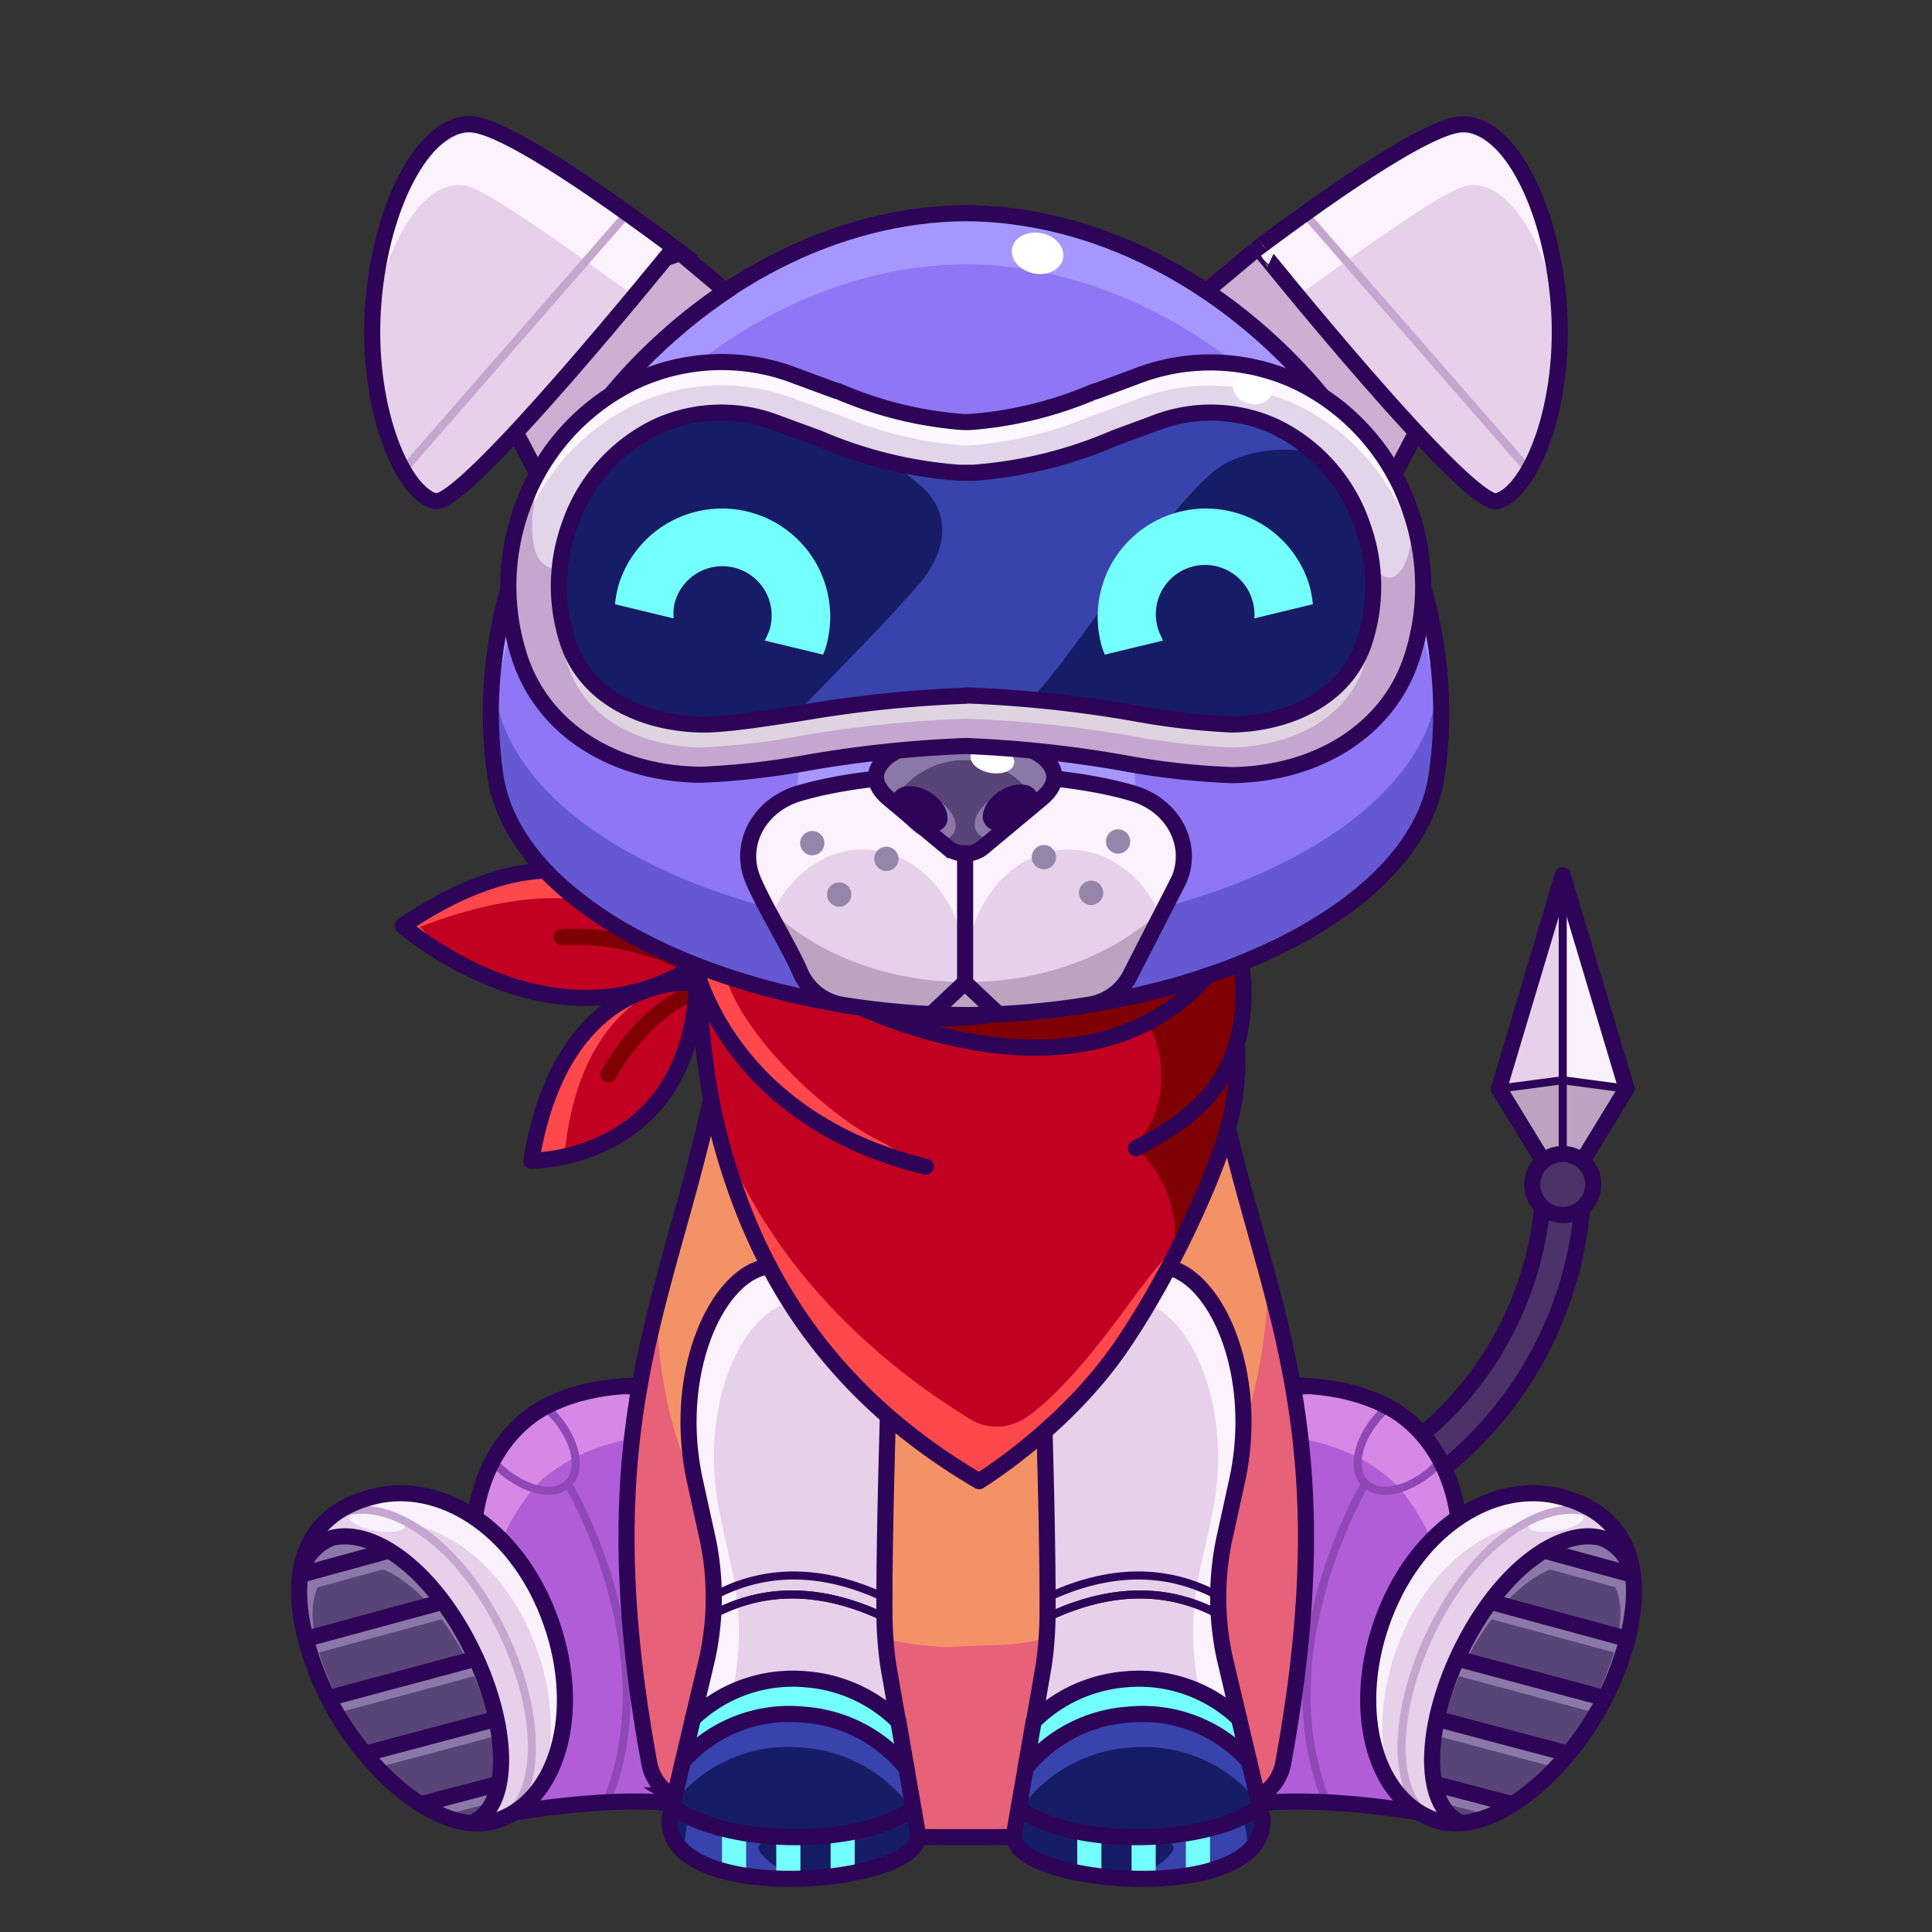 <svg xmlns="http://www.w3.org/2000/svg" viewBox="0 0 240 240">
  <rect x="0" y="0" width="240" height="240" fill="#333333" stroke="none"/>
  <svg id="tale" xmlns="http://www.w3.org/2000/svg" viewBox="0 0 240 240"><defs><style>.prefix_zgi3OZFMij_cls-1{fill:#4b3268;}.prefix_zgi3OZFMij_cls-2,.prefix_zgi3OZFMij_cls-6{fill:none;stroke:#2d0457;stroke-linecap:round;stroke-linejoin:round;}.prefix_zgi3OZFMij_cls-2{stroke-width:2px;}.prefix_zgi3OZFMij_cls-3{fill:#bca4c1;}.prefix_zgi3OZFMij_cls-4{fill:#f9f2fc;}.prefix_zgi3OZFMij_cls-5{fill:#e6d0ea;}</style></defs><g id="_02" data-name="02"><path class="prefix_zgi3OZFMij_cls-1" d="M191.67,148.71a42,42,0,0,1-29.54,37.37l1.52,4.76a47,47,0,0,0,33-42.13Z"/><path class="prefix_zgi3OZFMij_cls-2" d="M191.67,148.71a42,42,0,0,1-29.54,37.37l1.52,4.76a47,47,0,0,0,33-42.13Z"/><polygon class="prefix_zgi3OZFMij_cls-3" points="194.13 148.22 194.13 134.19 202.06 135.24 194.13 148.22"/><polygon class="prefix_zgi3OZFMij_cls-4" points="194.13 109.35 194.13 134.19 202.06 135.85 194.13 109.35"/><polygon class="prefix_zgi3OZFMij_cls-3" points="194.13 148.22 194.13 134.19 186.2 135.24 194.13 148.22"/><polygon class="prefix_zgi3OZFMij_cls-5" points="194.3 109.35 194.3 134.19 186.37 135.85 194.3 109.35"/><line class="prefix_zgi3OZFMij_cls-2" x1="202.06" y1="135.24" x2="194.13" y2="148.22"/><line class="prefix_zgi3OZFMij_cls-2" x1="202.06" y1="135.24" x2="194.13" y2="108.74"/><line class="prefix_zgi3OZFMij_cls-2" x1="186.2" y1="135.24" x2="194.13" y2="148.22"/><line class="prefix_zgi3OZFMij_cls-2" x1="186.2" y1="135.24" x2="194.13" y2="108.74"/><polyline class="prefix_zgi3OZFMij_cls-6" points="194.13 108.74 194.13 134.19 202.06 135.24"/><polygon class="prefix_zgi3OZFMij_cls-6" points="194.13 148.22 194.13 134.19 186.2 135.24 194.13 148.22"/><circle class="prefix_zgi3OZFMij_cls-1" cx="194.13" cy="147.14" r="3.79"/><circle class="prefix_zgi3OZFMij_cls-2" cx="194.13" cy="147.14" r="3.79"/></g></svg>
<svg id="ears" xmlns="http://www.w3.org/2000/svg" viewBox="0 0 240 240"><defs><style>.prefix_CUWRl-CoNd_cls-1{fill:#ccafd3;}.prefix_CUWRl-CoNd_cls-2{fill:#e6d0ea;}.prefix_CUWRl-CoNd_cls-3{fill:#fcf2fd;}.prefix_CUWRl-CoNd_cls-4,.prefix_CUWRl-CoNd_cls-5{fill:none;}.prefix_CUWRl-CoNd_cls-4{stroke:#2d0457;stroke-miterlimit:10;stroke-width:2px;}.prefix_CUWRl-CoNd_cls-5{stroke:#c5a6ce;stroke-linecap:round;stroke-linejoin:round;}</style></defs><g id="_01" data-name="01"><path class="prefix_CUWRl-CoNd_cls-1" d="M90.07,36.26l-5.88-5.09L64,53.53l3.59,6.84C72.6,50.44,81.49,43.26,90.07,36.26Z"/><path class="prefix_CUWRl-CoNd_cls-2" d="M54,62.26c-4.15-1.15-8.64-12-7.62-24.68S53.11,14.57,59,15.5c2.82.44,9.66,4,24.75,15.26C83.72,30.76,57.57,63.24,54,62.26Z"/><path class="prefix_CUWRl-CoNd_cls-3" d="M57.67,23.05c2.41.38,9.59,5.35,21.12,13.72a52.63,52.63,0,0,1,5.4-5.6C69.86,20.45,63.58,16.49,60.9,16.06c-5.57-.88-13.62,7.34-14.59,19.38a43.17,43.17,0,0,0-.11,4.8C47.87,30,52.7,22.26,57.67,23.05Z"/><line class="prefix_CUWRl-CoNd_cls-4" x1="89.98" y1="36.02" x2="84.19" y2="31.17"/><line class="prefix_CUWRl-CoNd_cls-4" x1="67.57" y1="60.39" x2="63.97" y2="53.53"/><line class="prefix_CUWRl-CoNd_cls-5" x1="50.12" y1="58.38" x2="77.93" y2="26.52"/><path class="prefix_CUWRl-CoNd_cls-4" d="M54,62.26c-4.15-1.15-8.64-12-7.62-24.68S53.11,14.57,59,15.5c2.82.44,9.66,4,24.75,15.26C83.72,30.76,57.57,63.24,54,62.26Z"/><path class="prefix_CUWRl-CoNd_cls-4" d="M90.84,35.69a67.9,67.9,0,0,0-23.2,25.82"/><path class="prefix_CUWRl-CoNd_cls-1" d="M149.93,36.26l5.88-5.09L176,53.53l-3.59,6.84C167.4,50.44,158.51,43.26,149.93,36.26Z"/><path class="prefix_CUWRl-CoNd_cls-2" d="M186,62.26c4.15-1.15,8.64-12,7.62-24.68s-6.69-23-12.55-22.08c-2.82.44-9.66,4-24.75,15.26C156.28,30.76,182.43,63.24,186,62.26Z"/><path class="prefix_CUWRl-CoNd_cls-3" d="M182.33,23.05c-2.41.38-9.59,5.35-21.12,13.72a52.63,52.63,0,0,0-5.4-5.6c14.33-10.72,20.61-14.68,23.29-15.11,5.57-.88,13.62,7.34,14.59,19.38a43.17,43.17,0,0,1,.11,4.8C192.13,30,187.3,22.26,182.33,23.05Z"/><line class="prefix_CUWRl-CoNd_cls-4" x1="150.02" y1="36.02" x2="155.81" y2="31.17"/><line class="prefix_CUWRl-CoNd_cls-4" x1="172.43" y1="60.39" x2="176.03" y2="53.53"/><line class="prefix_CUWRl-CoNd_cls-5" x1="189.88" y1="58.38" x2="162.07" y2="26.52"/><path class="prefix_CUWRl-CoNd_cls-4" d="M186,62.26c4.15-1.15,8.64-12,7.62-24.68s-6.69-23-12.55-22.08c-2.82.44-9.66,4-24.75,15.26C156.28,30.76,182.43,63.24,186,62.26Z"/><path class="prefix_CUWRl-CoNd_cls-4" d="M149.16,35.69a67.9,67.9,0,0,1,23.2,25.82"/></g></svg>
<svg id="legs" xmlns="http://www.w3.org/2000/svg" viewBox="0 0 240 240"><defs><style>.prefix_FcHYrykbZA_cls-1{fill:#d588e5;}.prefix_FcHYrykbZA_cls-2{fill:#b15dd8;}.prefix_FcHYrykbZA_prefix_FcHYrykbZA_cls-11,.prefix_FcHYrykbZA_cls-3,.prefix_FcHYrykbZA_cls-4,.prefix_FcHYrykbZA_cls-5,.prefix_FcHYrykbZA_cls-9{fill:none;}.prefix_FcHYrykbZA_cls-3{stroke:#8f48b5;}.prefix_FcHYrykbZA_prefix_FcHYrykbZA_cls-11,.prefix_FcHYrykbZA_cls-3,.prefix_FcHYrykbZA_cls-4,.prefix_FcHYrykbZA_cls-9{stroke-linecap:round;stroke-linejoin:round;}.prefix_FcHYrykbZA_cls-4,.prefix_FcHYrykbZA_cls-5{stroke:#2d0457;}.prefix_FcHYrykbZA_cls-4,.prefix_FcHYrykbZA_cls-5,.prefix_FcHYrykbZA_cls-9{stroke-width:2px;}.prefix_FcHYrykbZA_cls-5{stroke-miterlimit:10;}.prefix_FcHYrykbZA_cls-6{fill:#e6d0ea;}.prefix_FcHYrykbZA_cls-7{fill:#8c78a8;}.prefix_FcHYrykbZA_cls-8{fill:#594477;}.prefix_FcHYrykbZA_cls-9{stroke:#8c78a8;}.prefix_FcHYrykbZA_prefix_FcHYrykbZA_cls-10{fill:#f9f2fc;}.prefix_FcHYrykbZA_prefix_FcHYrykbZA_cls-11{stroke:#c5a6ce;}</style></defs><g id="_03" data-name="03"><path class="prefix_FcHYrykbZA_cls-1" d="M148.21,220s9-1.53,30.11,2.18l3.77-21.69c1-13.07-4.27-24.39-13.74-27.36-1.48-.46-12.82.64-14.34.62"/><path class="prefix_FcHYrykbZA_cls-2" d="M174.21,185.28c6.52,8.25,5.56,16.11,4.56,24.5-.49,4,2.45,6,5.61,6l-5.24,9.52c-21.13-3.71-29.15-.54-29.15-.54l5.8-45.93C162.79,177.45,171,181.28,174.21,185.28Z"/><path class="prefix_FcHYrykbZA_cls-3" d="M172.49,175.19a1.45,1.45,0,0,0-.45-.07c-2.83,2.67-4.15,6.33-2.95,8.5,1.3,2.34,5,2,8.35-.65a12,12,0,0,0,1.27-1.19C177.28,178.57,175.17,176.2,172.49,175.19Z"/><path class="prefix_FcHYrykbZA_cls-3" d="M169.61,184.29s-12.61,21-4.71,39.79"/><path class="prefix_FcHYrykbZA_cls-4" d="M161.52,172.13c7.14.23,11.18,2.67,12.44,3.57,8.08,5.77,9.57,18.17,4.54,30.28"/><path class="prefix_FcHYrykbZA_cls-5" d="M151.08,225.15s6.53-3.31,27.65.41"/><path class="prefix_FcHYrykbZA_cls-6" d="M172,200.62c-4.28,11.09-1.6,22.45,6,25.38s18.57-7.26,22.85-18.35,2.29-19.55-7.36-21.81C185.57,184,176.29,189.53,172,200.62Z"/><path class="prefix_FcHYrykbZA_cls-7" d="M182.22,204.41c-4.73,9.61-5,19.18-.52,21.36s13.39-6.92,18.12-16.54,4.91-16.74-1-18.28C194,189.7,187,194.79,182.22,204.41Z"/><path class="prefix_FcHYrykbZA_cls-8" d="M182.05,206.47c-4.26,8.66-4.4,17.31-.32,19.32S194,219.62,198.21,211s4.37-15.11-1.05-16.54C192.71,193.25,186.31,197.81,182.05,206.47Z"/><line class="prefix_FcHYrykbZA_cls-9" x1="178.73" y1="222.81" x2="186.2" y2="224.78"/><line class="prefix_FcHYrykbZA_cls-9" x1="178.29" y1="214.55" x2="193.74" y2="218.66"/><line class="prefix_FcHYrykbZA_cls-9" x1="180.73" y1="207.05" x2="198.24" y2="211.75"/><line class="prefix_FcHYrykbZA_cls-9" x1="184.71" y1="199.96" x2="201.19" y2="204.42"/><line class="prefix_FcHYrykbZA_cls-9" x1="191.13" y1="193.53" x2="201.91" y2="196.48"/><ellipse class="prefix_FcHYrykbZA_prefix_FcHYrykbZA_cls-10" cx="193.29" cy="189.05" rx="3.47" ry="1.13" transform="translate(-29.28 35.54) rotate(-9.77)"/><path class="prefix_FcHYrykbZA_prefix_FcHYrykbZA_cls-10" d="M189.46,189.2l1.45-.91,5.77-1,.32-.13a15.49,15.49,0,0,0-3.52-1.27c-7.91-1.86-17.19,3.69-21.47,14.78-3.1,8-2.53,16.18.88,21.19-1.75-4.9-1.6-11.36.86-17.74,3.16-8.2,9.06-13.38,15.12-14.76C189.07,189.26,189.27,189.24,189.46,189.2Z"/><path class="prefix_FcHYrykbZA_prefix_FcHYrykbZA_cls-11" d="M202,193.44a7.43,7.43,0,0,0-4.57-5.59c-5.78-1.68-14,3.67-19.32,14.22s-5.34,21.29,0,24"/><path class="prefix_FcHYrykbZA_cls-4" d="M172,200.62c-4.28,11.09-1.6,22.45,6,25.38s18.57-7.26,22.85-18.35,2.29-19.55-7.36-21.81C185.57,184,176.29,189.53,172,200.62Z"/><path class="prefix_FcHYrykbZA_cls-4" d="M202.9,196.08a6.27,6.27,0,0,0-3.88-5c-5-1.4-12.34,3.66-17.26,13.38s-5.16,19.5-.55,21.83"/><line class="prefix_FcHYrykbZA_cls-4" x1="178.59" y1="221.69" x2="187.71" y2="224.08"/><line class="prefix_FcHYrykbZA_cls-4" x1="178.73" y1="213.58" x2="194.43" y2="217.75"/><line class="prefix_FcHYrykbZA_cls-4" x1="181.42" y1="206.14" x2="198.93" y2="210.84"/><line class="prefix_FcHYrykbZA_cls-4" x1="185.4" y1="199.05" x2="201.88" y2="203.52"/><line class="prefix_FcHYrykbZA_cls-4" x1="191.82" y1="192.62" x2="202.6" y2="195.57"/><path class="prefix_FcHYrykbZA_cls-1" d="M91.93,220s-9-1.53-30.1,2.18l-3.77-21.69c-1-13.07,4.27-24.39,13.74-27.36,1.48-.46,12.82.64,14.34.62"/><path class="prefix_FcHYrykbZA_cls-2" d="M65.94,185.28c-6.52,8.25-5.56,16.11-4.56,24.5.49,4-2.45,6-5.61,6L61,225.28c21.13-3.71,29.15-.54,29.15-.54l-5.8-45.93C77.36,177.45,69.11,181.28,65.94,185.28Z"/><path class="prefix_FcHYrykbZA_cls-3" d="M67.66,175.19a1.45,1.45,0,0,1,.45-.07c2.83,2.67,4.15,6.33,3,8.5-1.3,2.34-5,2-8.35-.65a12,12,0,0,1-1.27-1.19C62.87,178.57,65,176.2,67.66,175.19Z"/><path class="prefix_FcHYrykbZA_cls-3" d="M70.54,184.29s12.61,21,4.71,39.79"/><path class="prefix_FcHYrykbZA_cls-4" d="M78.63,172.13c-7.14.23-11.18,2.67-12.44,3.57-8.08,5.77-9.57,18.17-4.54,30.28"/><path class="prefix_FcHYrykbZA_cls-5" d="M89.07,225.15s-6.53-3.31-27.65.41"/><path class="prefix_FcHYrykbZA_cls-6" d="M68.14,200.62c4.28,11.09,1.6,22.45-6,25.38s-18.57-7.26-22.85-18.35S37,188.1,46.67,185.84C54.58,184,63.86,189.53,68.14,200.62Z"/><path class="prefix_FcHYrykbZA_cls-7" d="M57.93,204.41c4.73,9.61,5,19.18.52,21.36s-13.39-6.92-18.12-16.54-4.91-16.74,1-18.28C46.17,189.7,53.2,194.79,57.93,204.41Z"/><path class="prefix_FcHYrykbZA_cls-8" d="M58.1,206.47c4.26,8.66,4.4,17.31.32,19.32S46.2,219.62,41.94,211,37.57,195.85,43,194.42C47.44,193.25,53.84,197.81,58.1,206.47Z"/><line class="prefix_FcHYrykbZA_cls-9" x1="61.42" y1="222.81" x2="53.95" y2="224.78"/><line class="prefix_FcHYrykbZA_cls-9" x1="61.86" y1="214.55" x2="46.41" y2="218.66"/><line class="prefix_FcHYrykbZA_cls-9" x1="59.42" y1="207.05" x2="41.91" y2="211.75"/><line class="prefix_FcHYrykbZA_cls-9" x1="55.44" y1="199.96" x2="38.96" y2="204.42"/><line class="prefix_FcHYrykbZA_cls-9" x1="49.02" y1="193.53" x2="38.24" y2="196.48"/><ellipse class="prefix_FcHYrykbZA_prefix_FcHYrykbZA_cls-10" cx="46.86" cy="189.05" rx="1.13" ry="3.47" transform="translate(-147.4 203.15) rotate(-80.23)"/><path class="prefix_FcHYrykbZA_prefix_FcHYrykbZA_cls-10" d="M50.69,189.2l-1.45-.91-5.77-1-.32-.13a15.49,15.49,0,0,1,3.52-1.27c7.91-1.86,17.19,3.69,21.47,14.78,3.1,8,2.53,16.18-.88,21.19,1.75-4.9,1.6-11.36-.86-17.74-3.16-8.2-9.06-13.38-15.12-14.76C51.08,189.26,50.88,189.24,50.69,189.2Z"/><path class="prefix_FcHYrykbZA_prefix_FcHYrykbZA_cls-11" d="M38.19,193.44a7.43,7.43,0,0,1,4.57-5.59c5.78-1.68,14,3.67,19.32,14.22s5.34,21.29,0,24"/><path class="prefix_FcHYrykbZA_cls-4" d="M68.14,200.62c4.28,11.09,1.6,22.45-6,25.38s-18.57-7.26-22.85-18.35S37,188.1,46.67,185.84C54.58,184,63.86,189.53,68.14,200.62Z"/><path class="prefix_FcHYrykbZA_cls-4" d="M37.25,196.08a6.27,6.27,0,0,1,3.88-5c5-1.4,12.34,3.66,17.26,13.38s5.16,19.5.55,21.83"/><line class="prefix_FcHYrykbZA_cls-4" x1="61.56" y1="221.69" x2="52.44" y2="224.08"/><line class="prefix_FcHYrykbZA_cls-4" x1="61.42" y1="213.58" x2="45.72" y2="217.75"/><line class="prefix_FcHYrykbZA_cls-4" x1="58.73" y1="206.14" x2="41.22" y2="210.84"/><line class="prefix_FcHYrykbZA_cls-4" x1="54.75" y1="199.05" x2="38.27" y2="203.52"/><line class="prefix_FcHYrykbZA_cls-4" x1="48.33" y1="192.62" x2="37.55" y2="195.57"/></g></svg>
<svg id="body" xmlns="http://www.w3.org/2000/svg" viewBox="0 0 240 240"><defs><style>.prefix_5swpJK1hsT_cls-1{fill:#f39267;}.prefix_5swpJK1hsT_cls-2{fill:#e76179;}.prefix_5swpJK1hsT_cls-3{fill:none;stroke:#2d0457;stroke-miterlimit:10;stroke-width:2px;}</style></defs><g id="_01" data-name="01"><path class="prefix_5swpJK1hsT_cls-1" d="M149.06,119.27c3.6,38.3,19.58,49.48,10.33,99.84a5.89,5.89,0,0,1-2.76,3.92c-4.46,2.78-15.45,5.19-34,5.19h-5.2c-18.58,0-29.57-2.41-34-5.19a5.89,5.89,0,0,1-2.76-3.92c-9.25-50.36,6.73-61.54,10.33-99.84"/><path class="prefix_5swpJK1hsT_cls-2" d="M157.38,158.17c.76,10-4.92,46.23-35.07,46.23l-5,.21c-32.77-1.85-36-33.62-35.63-42.86-3.73,14.68-6,30.41-1.06,57.36A5.89,5.89,0,0,0,83.37,223c4.46,2.78,15.45,5.19,34,5.19h5.2c18.58,0,29.57-2.41,34-5.19a5.89,5.89,0,0,0,2.76-3.92C164.74,190,161.64,173.93,157.38,158.17Z"/><path class="prefix_5swpJK1hsT_cls-3" d="M149.06,119.27c3.6,38.3,19.58,49.48,10.33,99.84a5.89,5.89,0,0,1-2.76,3.92c-4.46,2.78-15.45,5.19-34,5.19h-5.2c-18.58,0-29.57-2.41-34-5.19a5.89,5.89,0,0,1-2.76-3.92c-9.25-50.36,6.73-61.54,10.33-99.84"/></g></svg>
<svg id="hand" xmlns="http://www.w3.org/2000/svg" viewBox="0 0 240 240"><defs><style>.prefix_tgLbkWDORX_cls-1{fill:#73fffb;}.prefix_tgLbkWDORX_cls-2,.prefix_tgLbkWDORX_cls-7,.prefix_tgLbkWDORX_cls-8{fill:none;stroke-linejoin:round;}.prefix_tgLbkWDORX_cls-2,.prefix_tgLbkWDORX_cls-7{stroke:#2d0457;stroke-linecap:round;}.prefix_tgLbkWDORX_cls-2{stroke-width:2px;}.prefix_tgLbkWDORX_cls-3{fill:#171c66;}.prefix_tgLbkWDORX_cls-4{fill:#e6d0ea;}.prefix_tgLbkWDORX_cls-5{fill:#3843ad;}.prefix_tgLbkWDORX_cls-6{fill:#fcf2fd;}.prefix_tgLbkWDORX_cls-8{stroke:#73fffb;stroke-width:3px;}</style></defs><g id="_07" data-name="07"><polygon class="prefix_tgLbkWDORX_cls-1" points="155.18 218.83 153.92 213.49 148.49 207.4 140.37 206.33 134.71 207.7 128.42 213.74 127.4 219.62 130.85 223.62 142.64 222.67 151.52 220.81 155.18 218.83"/><polygon class="prefix_tgLbkWDORX_cls-2" points="155.18 218.83 153.92 213.49 148.49 207.4 140.37 206.33 134.71 207.7 128.42 213.74 127.4 219.62 130.85 223.62 142.64 222.67 151.52 220.81 155.18 218.83"/><path class="prefix_tgLbkWDORX_cls-3" d="M140.2,213a18,18,0,0,0-12.8,6.67l-1.4,8c-1.43,6.49,31.67,9.41,30.82-1.91l-1.64-6.93A17.72,17.72,0,0,0,140.2,213Z"/><path class="prefix_tgLbkWDORX_cls-4" d="M139.85,208.61a18,18,0,0,1,14.07,4.88l-1.76-7.43a35.4,35.4,0,0,1,0-15.23c.71-3.19,1.28-5.83,1.54-7,2.92-13.61-2.95-26-9.41-26.53-4.84-.42-15,3-14.61,17.78.06,2.58.5,16.31.45,25.47a47.32,47.32,0,0,1-.45,6.18l-1.22,7.05A18.33,18.33,0,0,1,139.85,208.61Z"/><path class="prefix_tgLbkWDORX_cls-5" d="M127.48,223.77a18.23,18.23,0,0,1,12.92-6.68A18,18,0,0,1,155.51,223l1.18,5a5.74,5.74,0,0,0,.13-2.16l-1.65-6.93A18,18,0,0,0,140.06,213a18.28,18.28,0,0,0-12.91,6.68l-1.41,8.06C125.51,229,127.48,223.77,127.48,223.77Z"/><path class="prefix_tgLbkWDORX_cls-6" d="M144.25,157.26a13.4,13.4,0,0,0-12.89,8.1,13.22,13.22,0,0,1,9.78-3.67c6.46.57,12.33,12.92,9.41,26.53-.26,1.22-.83,3.85-1.54,7.05a35.47,35.47,0,0,0,0,14.9,16.63,16.63,0,0,1,4.94,3.32l-1.76-7.43a35.4,35.4,0,0,1,0-15.23c.71-3.19,1.28-5.83,1.54-7C156.58,170.18,150.71,157.83,144.25,157.26Z"/><path class="prefix_tgLbkWDORX_cls-2" d="M139.85,208.61a18,18,0,0,1,14.07,4.88l-1.76-7.43a35.4,35.4,0,0,1,0-15.23c.71-3.19,1.28-5.83,1.54-7,2.92-13.61-2.95-26-9.41-26.53-4.84-.42-15,3-14.61,17.78.06,2.58.5,16.31.45,25.47a47.32,47.32,0,0,1-.45,6.18l-1.22,7.05A18.33,18.33,0,0,1,139.85,208.61Z"/><path class="prefix_tgLbkWDORX_cls-7" d="M130.09,198.47q11.57-5.4,21.22-.23"/><path class="prefix_tgLbkWDORX_cls-7" d="M130.28,200.83q11.57-5.4,21.22-.23"/><path class="prefix_tgLbkWDORX_cls-7" d="M130.28,200.83q11.57-5.4,21.22-.23"/><line class="prefix_tgLbkWDORX_cls-8" x1="135.32" y1="232.25" x2="135.32" y2="228.01"/><path class="prefix_tgLbkWDORX_cls-5" d="M142.07,227.56s4.14,1,3.69,2.19-3.29,2.88-3.29,2.88h6.37l4.08-1,2.15-.73s-.1-3.92-.58-4.4-3.8.42-3.8.42l-4.42.69Z"/><line class="prefix_tgLbkWDORX_cls-8" x1="142.07" y1="233.71" x2="142.07" y2="228.64"/><line class="prefix_tgLbkWDORX_cls-8" x1="148.81" y1="232.25" x2="148.81" y2="227.53"/><path class="prefix_tgLbkWDORX_cls-2" d="M140.2,213a18,18,0,0,0-12.8,6.67l-1.4,8c-1.43,6.49,31.67,9.41,30.82-1.91l-1.64-6.93A17.72,17.72,0,0,0,140.2,213Z"/><path class="prefix_tgLbkWDORX_cls-2" d="M126.81,224.81c7.1,4.9,23.68,4.3,29.65-.41"/><polygon class="prefix_tgLbkWDORX_cls-1" points="84.82 218.83 86.08 213.49 91.51 207.4 99.63 206.33 105.3 207.7 111.58 213.74 112.6 219.62 109.14 223.62 97.36 222.67 88.48 220.81 84.82 218.83"/><polygon class="prefix_tgLbkWDORX_cls-2" points="84.82 218.83 86.08 213.49 91.51 207.4 99.63 206.33 105.3 207.7 111.58 213.74 112.6 219.62 109.14 223.62 97.36 222.67 88.48 220.81 84.82 218.83"/><path class="prefix_tgLbkWDORX_cls-3" d="M99.8,213a18,18,0,0,1,12.8,6.67l1.4,8c1.43,6.49-31.67,9.41-30.82-1.91l1.64-6.93A17.72,17.72,0,0,1,99.8,213Z"/><path class="prefix_tgLbkWDORX_cls-4" d="M100.15,208.61a18,18,0,0,0-14.07,4.88l1.76-7.43a35.4,35.4,0,0,0,0-15.23c-.71-3.19-1.28-5.83-1.54-7-2.92-13.61,3-26,9.41-26.53,4.84-.42,15,3,14.61,17.78-.06,2.58-.5,16.31-.45,25.47a47.32,47.32,0,0,0,.45,6.18l1.22,7.05A18.33,18.33,0,0,0,100.15,208.61Z"/><path class="prefix_tgLbkWDORX_cls-5" d="M112.52,223.77a18.23,18.23,0,0,0-12.92-6.68A18,18,0,0,0,84.49,223l-1.18,5a5.74,5.74,0,0,1-.13-2.16l1.65-6.93A18,18,0,0,1,99.94,213a18.28,18.28,0,0,1,12.91,6.68l1.41,8.06C114.49,229,112.52,223.77,112.52,223.77Z"/><path class="prefix_tgLbkWDORX_cls-6" d="M95.75,157.26a13.4,13.4,0,0,1,12.89,8.1,13.22,13.22,0,0,0-9.78-3.67c-6.46.57-12.33,12.92-9.41,26.53.26,1.22.83,3.85,1.54,7.05a35.47,35.47,0,0,1,0,14.9,16.63,16.63,0,0,0-4.94,3.32l1.76-7.43a35.4,35.4,0,0,0,0-15.23c-.71-3.19-1.28-5.83-1.54-7C83.42,170.18,89.29,157.83,95.75,157.26Z"/><path class="prefix_tgLbkWDORX_cls-2" d="M100.15,208.61a18,18,0,0,0-14.07,4.88l1.76-7.43a35.4,35.4,0,0,0,0-15.23c-.71-3.19-1.28-5.83-1.54-7-2.92-13.61,3-26,9.41-26.53,4.84-.42,15,3,14.61,17.78-.06,2.58-.5,16.31-.45,25.47a47.32,47.32,0,0,0,.45,6.18l1.22,7.05A18.33,18.33,0,0,0,100.15,208.61Z"/><path class="prefix_tgLbkWDORX_cls-7" d="M109.91,198.47q-11.56-5.4-21.22-.23"/><path class="prefix_tgLbkWDORX_cls-7" d="M109.72,200.83q-11.56-5.4-21.22-.23"/><path class="prefix_tgLbkWDORX_cls-7" d="M109.72,200.83q-11.56-5.4-21.22-.23"/><line class="prefix_tgLbkWDORX_cls-8" x1="104.68" y1="232.25" x2="104.68" y2="228.01"/><path class="prefix_tgLbkWDORX_cls-5" d="M97.93,227.56s-4.14,1-3.69,2.19,3.29,2.88,3.29,2.88H91.16l-4.08-1-2.15-.73s.1-3.92.58-4.4,3.8.42,3.8.42l4.42.69Z"/><line class="prefix_tgLbkWDORX_cls-8" x1="97.93" y1="233.71" x2="97.93" y2="228.64"/><line class="prefix_tgLbkWDORX_cls-8" x1="91.19" y1="232.25" x2="91.19" y2="227.53"/><path class="prefix_tgLbkWDORX_cls-2" d="M99.8,213a18,18,0,0,1,12.8,6.67l1.4,8c1.43,6.49-31.67,9.41-30.82-1.91l1.64-6.93A17.72,17.72,0,0,1,99.8,213Z"/><path class="prefix_tgLbkWDORX_cls-2" d="M113.19,224.81c-7.1,4.9-23.68,4.3-29.65-.41"/></g></svg>
<svg id="_04" data-name="04" xmlns="http://www.w3.org/2000/svg" viewBox="0 0 240 240"><defs><style>.prefix_DVwn84aw9c_cls-1{fill:#c10022;}.prefix_DVwn84aw9c_cls-2{fill:#ff484c;}.prefix_DVwn84aw9c_cls-3{fill:#7e0002;}.prefix_DVwn84aw9c_cls-4,.prefix_DVwn84aw9c_cls-5,.prefix_DVwn84aw9c_cls-6{fill:none;stroke-linecap:round;stroke-width:2px;}.prefix_DVwn84aw9c_cls-4,.prefix_DVwn84aw9c_cls-5{stroke:#2d0457;}.prefix_DVwn84aw9c_cls-4{stroke-linejoin:round;}.prefix_DVwn84aw9c_cls-5,.prefix_DVwn84aw9c_cls-6{stroke-miterlimit:10;}.prefix_DVwn84aw9c_cls-6{stroke:#7e0002;}</style></defs><path class="prefix_DVwn84aw9c_cls-1" d="M152.06,116.28c-2.12-2.41-2-1.37-5.43-3.43,0,0-15.22,18.12-37.56,12.58S86.7,112.61,86.7,112.61s-.82,16.38,3.06,30S101.44,172.2,121.63,184c0,0,10.58-6.46,17.59-16.65s13-24.21,13.9-29.55,1.14-18.62,1.14-18.62Z"/><path class="prefix_DVwn84aw9c_cls-2" d="M88.21,115.61a5.41,5.41,0,0,1-1.51-3s-.08,1.7-.07,4.46A6.26,6.26,0,0,1,88.21,115.61Z"/><path class="prefix_DVwn84aw9c_cls-2" d="M140.45,161.7c-4.83,6.63-9.08,11.69-13,14.4a6.39,6.39,0,0,1-7,.15C102.92,165.43,93.29,151.72,89,139.46c.24,1.07.51,2.13.8,3.18,3.89,13.65,11.68,29.56,31.87,41.37,0,0,10.58-6.46,17.59-16.65,6.39-9.27,8-12.18,9.6-18.36C146.14,155.55,145.51,154.74,140.45,161.7Z"/><path class="prefix_DVwn84aw9c_cls-3" d="M152.06,116.28c-1.85-2.1-2-1.58-4.27-2.78h0l-.45-.25-.09,0-.6-.35,0,0,0,.06,0,0a41.08,41.08,0,0,1-6.3,5.61c-6.48,4.76-17.48,10.22-31.14,6.83-1.29-.32-2.49-.64-3.63-1h0s21,10.83,37,2.58a13.42,13.42,0,0,1,1.67,6.64,12.1,12.1,0,0,1-3.34,8.78A14.78,14.78,0,0,1,146,153.81a15.3,15.3,0,0,1-.22,2.55c3.92-7.57,6.79-15,7.38-18.55.88-5.34,1.14-18.62,1.14-18.62Z"/><path class="prefix_DVwn84aw9c_cls-2" d="M89.94,117.31c-1.9,7.55,12,20.88,19.24,24.38,2.33,1.14,3.57,2.23,1,1.3-3.66-1.3-9.09-3.05-9.09-3.05l-7.14-6.73-5.33-6.45-1.81-4.11v-8.36S90.2,116.25,89.94,117.31Z"/><path class="prefix_DVwn84aw9c_cls-4" d="M148.68,122.43c.4-1.76,1.41-7.52-2.05-9.58,0,0-15.22,18.12-37.56,12.58S86.7,112.61,86.7,112.61s-.82,16.38,3.06,30S101.44,172.2,121.63,184c0,0,10.58-6.46,17.59-16.65s13-24.21,13.9-29.55a32.08,32.08,0,0,0,.54-8.14"/><path class="prefix_DVwn84aw9c_cls-5" d="M105.44,124.46s30,15.46,45.62-4.59"/><path class="prefix_DVwn84aw9c_cls-5" d="M147.8,113.87s7.13-.12,6.67,10.47-6.82,14.88-13.35,18.3"/><path class="prefix_DVwn84aw9c_cls-1" d="M86.34,120s-9.71-23-36.32-5C50,114.94,68.45,131.28,86.34,120Z"/><path class="prefix_DVwn84aw9c_cls-2" d="M52.19,115.13c21.52-8.21,29.81-.36,33.14,5.44.34-.19.68-.37,1-.59,0,0-9.71-23-36.32-5a40.05,40.05,0,0,0,6.86,4.62A37.92,37.92,0,0,1,52.19,115.13Z"/><path class="prefix_DVwn84aw9c_cls-1" d="M86.58,122.1S70,120,66,144.19C66,144.19,85.76,144.4,86.58,122.1Z"/><path class="prefix_DVwn84aw9c_cls-6" d="M85.65,119.87a31.09,31.09,0,0,0-15.89-3.46"/><path class="prefix_DVwn84aw9c_cls-2" d="M83,122.29c-5.12.86-14.19,4.84-17,21.9a19.68,19.68,0,0,0,4.1-.52C71.45,129.46,78.1,124.21,83,122.29Z"/><path class="prefix_DVwn84aw9c_cls-6" d="M86.58,123.16s-5.9,1.5-11,10.33"/><path class="prefix_DVwn84aw9c_cls-4" d="M86.34,120s-9.71-23-36.32-5C50,114.94,68.45,131.28,86.34,120Z"/><path class="prefix_DVwn84aw9c_cls-4" d="M86.58,122.1S70,120,66,144.19C66,144.19,85.76,144.4,86.58,122.1Z"/><path class="prefix_DVwn84aw9c_cls-5" d="M86.34,120s4,18.93,28.66,24.93"/></svg>
<svg id="head" xmlns="http://www.w3.org/2000/svg" viewBox="0 0 240 240"><defs><style>.prefix_x3AhiJWpOL_cls-1{fill:#8e76f4;}.prefix_x3AhiJWpOL_cls-2{fill:#a697ff;}.prefix_x3AhiJWpOL_cls-3{fill:#caf1ff;}.prefix_x3AhiJWpOL_cls-4{fill:#fff;}.prefix_x3AhiJWpOL_cls-5{fill:#88a4ea;}.prefix_x3AhiJWpOL_cls-6{fill:#6559d3;}.prefix_x3AhiJWpOL_cls-7{fill:none;stroke:#2d0457;stroke-miterlimit:10;stroke-width:2px;}</style></defs><g id="_02" data-name="02"><path class="prefix_x3AhiJWpOL_cls-1" d="M119.17,126.1c29.11,0,56.7-12.75,59.27-29.62,5.29-34.73-25.4-70-58.74-70h.6c-33.34,0-64,35.24-58.74,70,2.57,16.87,30.16,29.62,59.27,29.62"/><path class="prefix_x3AhiJWpOL_cls-2" d="M120,32.82h0c29.66.19,57.12,28.2,58.92,58.85,1.94-33-27.24-64.95-58.92-65.15-31.68.2-60.86,32.15-58.92,65.15C62.88,61,90.34,33,120,32.82Z"/><path class="prefix_x3AhiJWpOL_cls-3" d="M119.7,26.51h0Z"/><ellipse class="prefix_x3AhiJWpOL_cls-4" cx="128.91" cy="31.47" rx="2.54" ry="3.23" transform="translate(71.96 151.33) rotate(-78.31)"/><path class="prefix_x3AhiJWpOL_cls-5" d="M120.83,126.1h0Z"/><path class="prefix_x3AhiJWpOL_cls-6" d="M178.44,86.36C175.89,103.06,148.8,115.73,120,116h0c-28.8-.24-55.89-12.91-58.44-29.61-.15-1-.26-2-.35-2.94a53.46,53.46,0,0,0,.35,13.06c2.55,16.71,29.64,29.37,58.44,29.61,28.8-.24,55.89-12.9,58.44-29.61a53.46,53.46,0,0,0,.35-13.06C178.7,84.4,178.59,85.38,178.44,86.36Z"/><path class="prefix_x3AhiJWpOL_cls-7" d="M119.17,126.1c29.11,0,56.7-12.75,59.27-29.62,5.29-34.73-25.4-70-58.74-70h.6c-33.34,0-64,35.24-58.74,70,2.57,16.87,30.16,29.62,59.27,29.62"/><path class="prefix_x3AhiJWpOL_cls-7" d="M90.93,35.69A68,68,0,0,0,67.72,61.51"/><path class="prefix_x3AhiJWpOL_cls-2" d="M141.05,97.75c0,9.11-9.41,12.93-21,12.93s-21-3.82-21-12.93,9.41-16.5,21-16.5S141.05,88.64,141.05,97.75Z"/></g></svg>
<svg id="mask" xmlns="http://www.w3.org/2000/svg" viewBox="0 0 240 240"><defs><style>.prefix_bsw2tWVu_H_cls-1{fill:none;stroke:#2d0457;stroke-miterlimit:10;stroke-width:2px;}.prefix_bsw2tWVu_H_cls-2{fill:#e6d0ea;}.prefix_bsw2tWVu_H_cls-3{fill:#fcf2fd;}.prefix_bsw2tWVu_H_cls-4{fill:#bca4c1;}.prefix_bsw2tWVu_H_cls-5{fill:#fff;}.prefix_bsw2tWVu_H_cls-6{fill:#594477;}.prefix_bsw2tWVu_H_cls-7{fill:#8c78a8;}.prefix_bsw2tWVu_H_cls-8{fill:#2d0457;}.prefix_bsw2tWVu_H_cls-9{fill:#9685aa;}</style></defs><g id="_05" data-name="05"><path class="prefix_bsw2tWVu_H_cls-1" d="M120.83,126.1h0Z"/><path class="prefix_bsw2tWVu_H_cls-2" d="M146.46,109.29c1.85-4.36-.71-9.26-5.72-10.74-10.89-3.23-30.59-3.23-41.48,0-5,1.48-7.57,6.37-5.72,10.73,1.52,3.59,4.57,8.41,5.91,11.58a6.9,6.9,0,0,0,5.43,4A99.59,99.59,0,0,0,120,126.09a99.59,99.59,0,0,0,15.12-1.26,6.92,6.92,0,0,0,5.43-4Z"/><path class="prefix_bsw2tWVu_H_cls-3" d="M140.74,98.55c-10.89-3.23-30.59-3.23-41.48,0-5,1.48-7.57,6.37-5.72,10.73.58,1.38,1.39,3,2.25,4.53,2.16-4.92,6.45-8.28,11.4-8.28,6.64,0,12.1,6,12.81,13.78.7-7.75,6.17-13.78,12.8-13.78,4.94,0,9.22,3.33,11.38,8.22l2.28-4.46C148.31,104.93,145.75,100,140.74,98.55Z"/><path class="prefix_bsw2tWVu_H_cls-4" d="M120,122c-11.22,0-21-4.55-26.44-11.34,1.52,3.29,4.55,7.7,5.89,10.6a6.91,6.91,0,0,0,5.43,3.66A108.07,108.07,0,0,0,120,126.09a108.07,108.07,0,0,0,15.12-1.15,6.91,6.91,0,0,0,5.43-3.66l5.89-10.6C141,117.47,131.21,122,120,122Z"/><polyline class="prefix_bsw2tWVu_H_cls-1" points="119.89 105.53 119.89 122.02 115.56 126.1"/><path class="prefix_bsw2tWVu_H_cls-1" d="M146.46,109.29c1.85-4.36-.71-9.26-5.72-10.74-10.89-3.23-30.59-3.23-41.48,0-5,1.48-7.57,6.37-5.72,10.73,1.52,3.59,4.57,8.41,5.91,11.58a6.9,6.9,0,0,0,5.43,4A99.59,99.59,0,0,0,120,126.09a99.59,99.59,0,0,0,15.12-1.26,6.92,6.92,0,0,0,5.43-4Z"/><ellipse class="prefix_bsw2tWVu_H_cls-5" cx="124.41" cy="94.39" rx="1.82" ry="2.68" transform="translate(8.45 198.98) rotate(-79.24)"/><path class="prefix_bsw2tWVu_H_cls-6" d="M130.22,94.2c-1.79-2.12-6-2.86-10.33-2.86s-8.53.74-10.32,2.86c-1.62,1.93-.29,3.59.85,4.54l7.28,6.06a3.25,3.25,0,0,0,2.19.72,3.22,3.22,0,0,0,2.19-.72l7.28-6.06C130.51,97.79,131.84,96.13,130.22,94.2Z"/><path class="prefix_bsw2tWVu_H_cls-7" d="M110.34,100.14l.2.19a10.23,10.23,0,0,1,18.54,0l.21-.19c1.14-1.07,2.47-3,.85-5.14-1.79-2.4-6-3.24-10.33-3.24s-8.53.84-10.32,3.24C107.87,97.19,109.2,99.07,110.34,100.14Z"/><ellipse class="prefix_bsw2tWVu_H_cls-5" cx="123.28" cy="94.35" rx="1.69" ry="2.75" transform="translate(7.57 197.84) rotate(-79.24)"/><ellipse class="prefix_bsw2tWVu_H_cls-7" cx="124.51" cy="101.33" rx="3.76" ry="2.44" transform="translate(-34.97 82.96) rotate(-32.57)"/><ellipse class="prefix_bsw2tWVu_H_cls-7" cx="115.28" cy="101.53" rx="2.44" ry="3.76" transform="translate(-32.34 144.02) rotate(-57.43)"/><path class="prefix_bsw2tWVu_H_cls-1" d="M130.22,94.69c-1.79-2.13-6-2.87-10.33-2.87s-8.53.74-10.32,2.87c-1.62,1.92-.29,3.58.85,4.53l7.28,6.07a3.3,3.3,0,0,0,2.19.72,3.27,3.27,0,0,0,2.19-.72l7.28-6.07C130.51,98.27,131.84,96.61,130.22,94.69Z"/><ellipse class="prefix_bsw2tWVu_H_cls-8" cx="125.51" cy="100.33" rx="3.76" ry="2.44" transform="translate(-34.27 83.35) rotate(-32.57)"/><ellipse class="prefix_bsw2tWVu_H_cls-8" cx="114.28" cy="100.53" rx="2.44" ry="3.76" transform="translate(-31.96 142.72) rotate(-57.43)"/><line class="prefix_bsw2tWVu_H_cls-1" x1="119.82" y1="122.02" x2="124.15" y2="126.1"/><circle class="prefix_bsw2tWVu_H_cls-9" cx="135.54" cy="110.91" r="1.51"/><circle class="prefix_bsw2tWVu_H_cls-9" cx="129.68" cy="106.48" r="1.51"/><circle class="prefix_bsw2tWVu_H_cls-9" cx="138.89" cy="104.53" r="1.51"/><circle class="prefix_bsw2tWVu_H_cls-9" cx="104.25" cy="111.12" r="1.51"/><circle class="prefix_bsw2tWVu_H_cls-9" cx="110.11" cy="106.69" r="1.51"/><circle class="prefix_bsw2tWVu_H_cls-9" cx="100.9" cy="104.74" r="1.51"/></g></svg>
<svg id="eyes" xmlns="http://www.w3.org/2000/svg" viewBox="0 0 240 240"><defs><style>.prefix_jgBhoVvbhN_cls-1{fill:#171c66;}.prefix_jgBhoVvbhN_cls-2{fill:#3843ad;}.prefix_jgBhoVvbhN_cls-3{fill:#e2d5e9;}.prefix_jgBhoVvbhN_cls-4{fill:#fdf8ff;}.prefix_jgBhoVvbhN_cls-5{fill:#fff;}.prefix_jgBhoVvbhN_cls-6{fill:#c5a6ce;}.prefix_jgBhoVvbhN_cls-7{fill:#dfd3e2;}.prefix_jgBhoVvbhN_cls-8{fill:none;stroke:#2d0457;stroke-linecap:round;stroke-linejoin:round;stroke-width:2px;}.prefix_jgBhoVvbhN_cls-9{fill:#73fffb;}</style></defs><g id="_01" data-name="01"><path class="prefix_jgBhoVvbhN_cls-1" d="M120,86.39h.07a154.34,154.34,0,0,1,20.71,2.18A89,89,0,0,0,153.05,90c6.23-.1,13.79-2.77,16.33-9.94a22.25,22.25,0,0,0-.12-14.76A21.16,21.16,0,0,0,158.41,53a19.16,19.16,0,0,0-15-.42l-5,1.85a54.14,54.14,0,0,1-17.54,4.3h-1.68a54.14,54.14,0,0,1-17.54-4.3l-5-1.83a19.19,19.19,0,0,0-15.06.4A21.16,21.16,0,0,0,70.74,65.26,22.32,22.32,0,0,0,70.62,80C73.16,87.19,80.72,89.86,87,90c2.82.06,7.2-.62,12.27-1.39a154.34,154.34,0,0,1,20.71-2.18Z"/><path class="prefix_jgBhoVvbhN_cls-2" d="M152.81,57.28a16.57,16.57,0,0,1,10.48-1A19.91,19.91,0,0,0,158.41,53a19.16,19.16,0,0,0-15-.42l-5,1.85a54.14,54.14,0,0,1-17.54,4.3h-1.68a48.07,48.07,0,0,1-8.69-1.35c.08.07,3.69,2.48,5,4.12,2.91,3.75,1.33,8-1.5,11.25-4.8,5.47-10,10.61-15.08,15.88l.37-.06c6.4-1,22-1.77,28.89-1.87C133.68,81.25,146.76,59.77,152.81,57.28Z"/><path class="prefix_jgBhoVvbhN_cls-3" d="M87.23,96.24h-.39c-10.63-.19-19.11-5.59-22.13-14.12a28.56,28.56,0,0,1,.11-18.94A27.45,27.45,0,0,1,79,47.31a25.47,25.47,0,0,1,19.91-.59l5,1.84.12,0a48.48,48.48,0,0,0,15.24,3.84,10.42,10.42,0,0,0,1.58,0A48.48,48.48,0,0,0,136,48.61l.12,0,5-1.85a25.38,25.38,0,0,1,19.87.6,27.45,27.45,0,0,1,14.13,15.87,28.56,28.56,0,0,1,.11,18.94c-3,8.53-11.5,13.93-22.13,14.12a91.76,91.76,0,0,1-13.32-1.47A146.86,146.86,0,0,0,120,92.67h0a147.25,147.25,0,0,0-19.81,2.1A96.38,96.38,0,0,1,87.23,96.24ZM120,86.39h.07a154.34,154.34,0,0,1,20.71,2.18A89,89,0,0,0,153.05,90c6.23-.1,13.79-2.77,16.33-9.94a22.25,22.25,0,0,0-.12-14.76A21.16,21.16,0,0,0,158.41,53a19.16,19.16,0,0,0-15-.42l-5,1.85a54.14,54.14,0,0,1-17.54,4.3h-1.68a54.14,54.14,0,0,1-17.54-4.3l-5-1.83a19.19,19.19,0,0,0-15.06.4A21.16,21.16,0,0,0,70.74,65.26,22.32,22.32,0,0,0,70.62,80C73.16,87.19,80.72,89.86,87,90c2.82.06,7.2-.62,12.27-1.39a154.34,154.34,0,0,1,20.71-2.18Z"/><path class="prefix_jgBhoVvbhN_cls-4" d="M64.82,66.07A27.42,27.42,0,0,1,79,50.2a25.38,25.38,0,0,1,19.91-.59l5,1.84.12,0a47.94,47.94,0,0,0,15.24,3.84,10.42,10.42,0,0,0,1.58,0A47.94,47.94,0,0,0,136,51.49l.12,0,5-1.86a25.38,25.38,0,0,1,19.87.61,27.42,27.42,0,0,1,14.13,15.87,29.62,29.62,0,0,1,1.61,8.32,29.43,29.43,0,0,0-1.61-11.21,27.45,27.45,0,0,0-14.13-15.87,25.38,25.38,0,0,0-19.87-.6l-5,1.85-.12,0a48.48,48.48,0,0,1-15.24,3.84,10.42,10.42,0,0,1-1.58,0A48.48,48.48,0,0,1,104,48.61l-.12,0-5-1.84A25.47,25.47,0,0,0,79,47.31,27.45,27.45,0,0,0,64.82,63.18a29.43,29.43,0,0,0-1.61,11.21A29.62,29.62,0,0,1,64.82,66.07Z"/><ellipse class="prefix_jgBhoVvbhN_cls-5" cx="155.64" cy="48.25" rx="1.94" ry="2.47" transform="translate(76.84 190.89) rotate(-78.31)"/><path class="prefix_jgBhoVvbhN_cls-6" d="M175.18,63.18c1.07,7.43-2.93,11.27-4.6,6.44,1.47,18.28-12,20.25-17.53,20.34a89,89,0,0,1-12.27-1.39,154.34,154.34,0,0,0-20.71-2.18h-.14a154.34,154.34,0,0,0-20.71,2.18C94.15,89.34,89.77,90,87,90c-5.58-.09-12.21-2.25-15.36-7.85-3-3.12-2.45-11.5-2.45-11.5-4.59,0-3.16-9.26-1.46-13.3a28.87,28.87,0,0,0-3,24.81c3,8.53,11.5,13.93,22.13,14.12h.39a96.38,96.38,0,0,0,12.93-1.47A147.25,147.25,0,0,1,120,92.67h0a146.86,146.86,0,0,1,19.83,2.1,91.76,91.76,0,0,0,13.32,1.47c10.63-.19,19.11-5.59,22.13-14.12C176.94,77.46,176.16,68.18,175.18,63.18Z"/><path class="prefix_jgBhoVvbhN_cls-7" d="M70.62,82.91c2.54,7.16,10.1,9.83,16.33,9.94a88.82,88.82,0,0,0,12.27-1.39,151.14,151.14,0,0,1,20.71-2.18h.14a151.14,151.14,0,0,1,20.71,2.18,90.59,90.59,0,0,0,12.27,1.39c6.23-.11,13.79-2.78,16.33-9.94a21.69,21.69,0,0,0,1.14-8.46A21,21,0,0,1,169.38,80c-2.54,7.17-10.1,9.84-16.33,9.94a89,89,0,0,1-12.27-1.39,154.34,154.34,0,0,0-20.71-2.18h-.14a154.34,154.34,0,0,0-20.71,2.18C94.15,89.34,89.77,90,87,90c-6.23-.1-13.79-2.77-16.33-9.94a21.38,21.38,0,0,1-1.14-5.57A21.72,21.72,0,0,0,70.62,82.91Z"/><path class="prefix_jgBhoVvbhN_cls-8" d="M87.23,96.24h-.39c-10.63-.19-19.11-5.59-22.13-14.12a28.56,28.56,0,0,1,.11-18.94A27.45,27.45,0,0,1,79,47.31a25.47,25.47,0,0,1,19.91-.59l5,1.84.12,0a48.48,48.48,0,0,0,15.24,3.84,10.42,10.42,0,0,0,1.58,0A48.48,48.48,0,0,0,136,48.61l.12,0,5-1.85a25.38,25.38,0,0,1,19.87.6,27.45,27.45,0,0,1,14.13,15.87,28.56,28.56,0,0,1,.11,18.94c-3,8.53-11.5,13.93-22.13,14.12a91.76,91.76,0,0,1-13.32-1.47A146.86,146.86,0,0,0,120,92.67h0a147.25,147.25,0,0,0-19.81,2.1A96.38,96.38,0,0,1,87.23,96.24ZM120,86.39h.07a154.34,154.34,0,0,1,20.71,2.18A89,89,0,0,0,153.05,90c6.23-.1,13.79-2.77,16.33-9.94a22.25,22.25,0,0,0-.12-14.76A21.16,21.16,0,0,0,158.41,53a19.16,19.16,0,0,0-15-.42l-5,1.85a54.14,54.14,0,0,1-17.54,4.3h-1.68a54.14,54.14,0,0,1-17.54-4.3l-5-1.83a19.19,19.19,0,0,0-15.06.4A21.16,21.16,0,0,0,70.74,65.26,22.32,22.32,0,0,0,70.62,80C73.16,87.19,80.72,89.86,87,90c2.82.06,7.2-.62,12.27-1.39a154.34,154.34,0,0,1,20.71-2.18Zm0,0h.07a154.34,154.34,0,0,1,20.71,2.18A89,89,0,0,0,153.05,90c6.23-.1,13.79-2.77,16.33-9.94a22.25,22.25,0,0,0-.12-14.76A21.16,21.16,0,0,0,158.41,53a19.16,19.16,0,0,0-15-.42l-5,1.85a54.14,54.14,0,0,1-17.54,4.3h-1.68a54.14,54.14,0,0,1-17.54-4.3l-5-1.83a19.19,19.19,0,0,0-15.06.4A21.16,21.16,0,0,0,70.74,65.26,22.32,22.32,0,0,0,70.62,80C73.16,87.19,80.72,89.86,87,90c2.82.06,7.2-.62,12.27-1.39a154.34,154.34,0,0,1,20.71-2.18Z"/><path class="prefix_jgBhoVvbhN_cls-9" d="M83.68,76.82a5.94,5.94,0,0,1,.2-2.15,6.12,6.12,0,0,1,11.71,3.58A11.08,11.08,0,0,1,95,79.57l7.25,1.75c.12-.3.24-.61.34-.93a13.44,13.44,0,0,0-25.7-7.87,13,13,0,0,0-.49,2.54Z"/><path class="prefix_jgBhoVvbhN_cls-9" d="M155.81,76.82a5.71,5.71,0,0,0-.21-2.15,6.12,6.12,0,1,0-11.7,3.58,11.08,11.08,0,0,0,.59,1.32l-7.25,1.75a9.33,9.33,0,0,1-.34-.93,13.44,13.44,0,0,1,25.7-7.87,13.73,13.73,0,0,1,.49,2.54Z"/></g></svg>
</svg>
